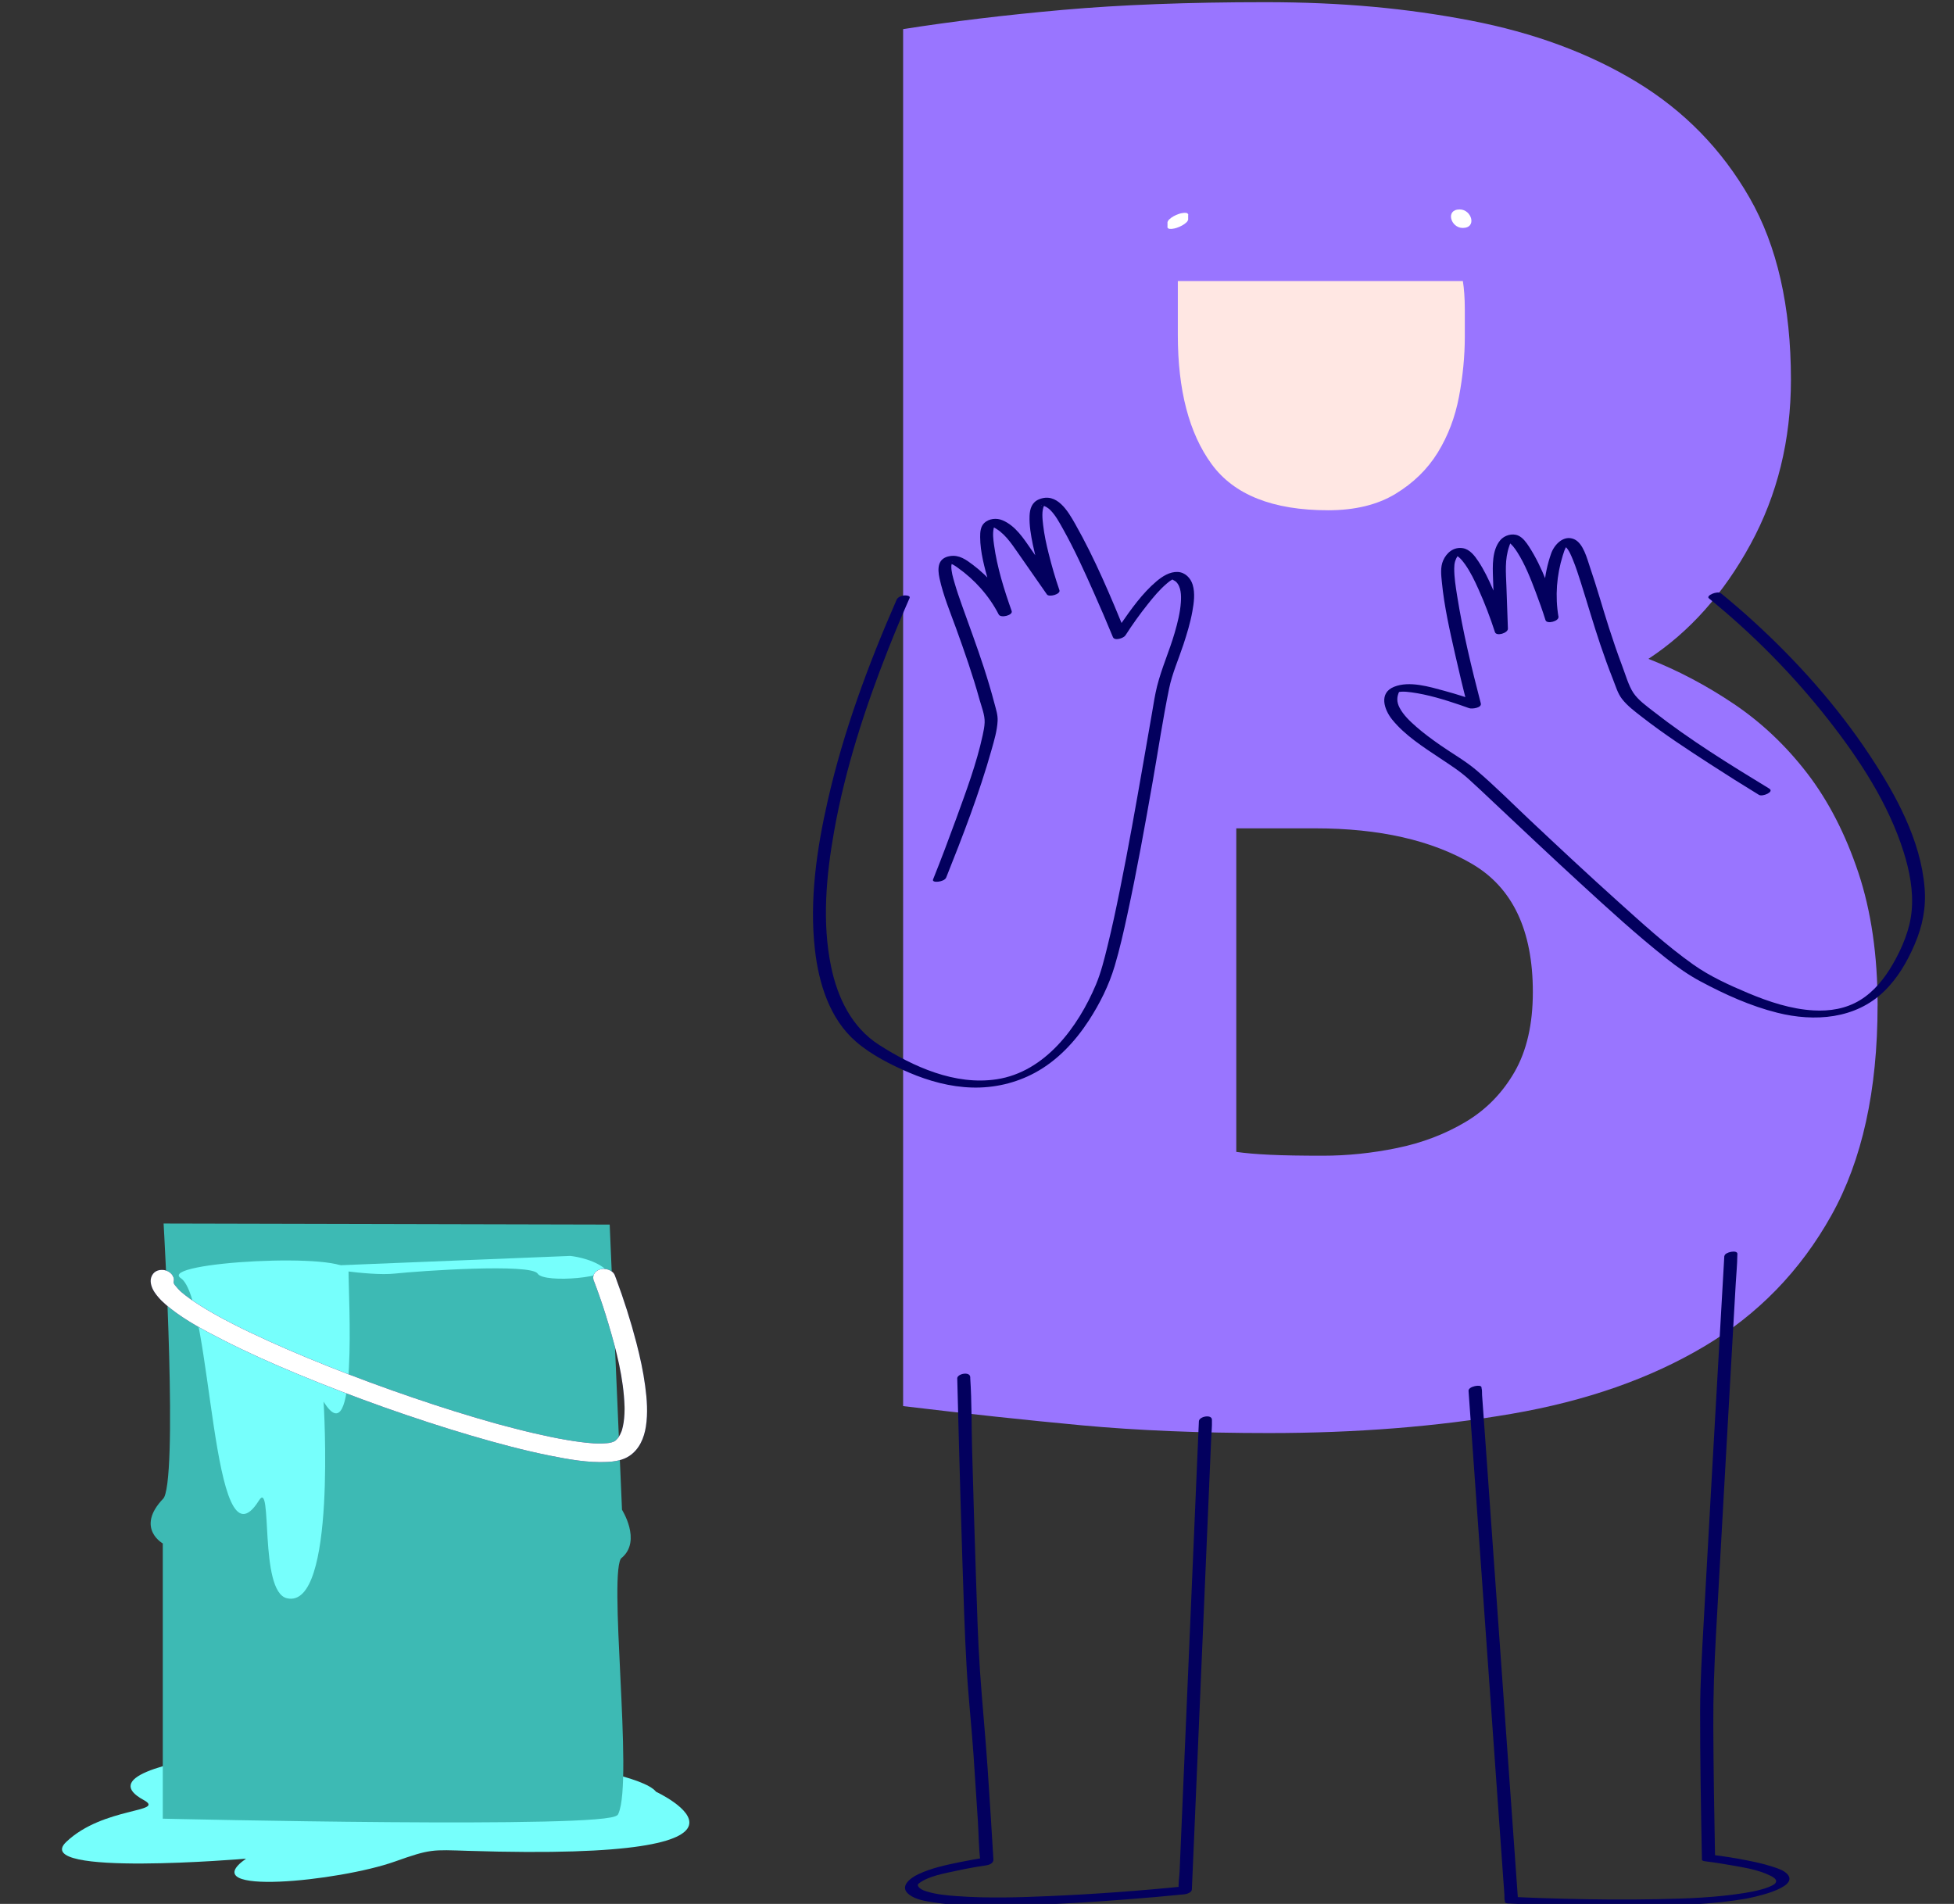 <?xml version="1.0" encoding="UTF-8"?>
<svg id="Laag_1" data-name="Laag 1" xmlns="http://www.w3.org/2000/svg" viewBox="0 0 475 462.82">
  <rect x="0" y="0" width="475" height="462.82" fill="#333333" stroke="none"/>
  <defs>
    <style>
      .cls-1 {
        fill: #03005e;
      }

      .cls-2 {
        fill: #3dbab4;
      }

      .cls-3 {
        fill: #9975ff;
      }

      .cls-4 {
        fill: #fff;
      }

      .cls-5 {
        fill: #76fffc;
      }

      .cls-6 {
        fill: none;
        stroke: #3dbab4;
        stroke-miterlimit: 10;
        stroke-width: 1px;
      }

      .cls-7 {
        fill: #ffe7e3;
      }
    </style>
  </defs>
  <path class="cls-3" d="M300.53,201.36v78.65c2.18.31,4.92.55,8.19.7,3.28.16,7.56.23,12.87.23,5.92,0,11.94-.62,18.02-1.87,6.09-1.25,11.62-3.35,16.62-6.32,4.99-2.96,8.97-7.02,11.94-12.17,2.96-5.15,4.45-11.62,4.45-19.43,0-14.98-4.91-25.35-14.75-31.13-9.83-5.77-22.55-8.66-38.15-8.66h-19.19ZM456.42,244.43c0,20.6-3.74,37.61-11.24,51.03-7.49,13.42-17.79,24.04-30.9,31.84-13.11,7.8-28.72,13.27-46.81,16.38-18.1,3.11-37.76,4.68-58.98,4.68-16.85,0-31.99-.63-45.41-1.87-13.42-1.25-27.94-2.81-43.54-4.68V7.08c11.86-1.87,24.81-3.43,38.86-4.68,14.04-1.24,30.43-1.87,49.15-1.87s34.41,1.49,49.86,4.45c15.45,2.97,28.94,7.96,40.49,14.98,11.54,7.02,20.67,16.38,27.39,28.09,6.71,11.7,10.07,26.45,10.07,44.24,0,14.67-3.28,28.01-9.83,40.02-6.55,12.02-14.83,21.3-24.81,27.85,7.18,2.81,14.12,6.48,20.83,11,6.71,4.53,12.64,10.15,17.79,16.85,5.15,6.72,9.28,14.75,12.41,24.11,3.12,9.37,4.68,20.13,4.68,32.3"/>
  <path class="cls-1" d="M430.14,191.73c-9.61-5.85-19.32-11.84-28.19-18.78-1.68-1.32-3.68-2.72-4.89-4.52-1.17-1.75-1.93-4.48-2.72-6.55-1.15-3.05-2.2-6.13-3.2-9.23-1.58-4.91-2.95-9.89-4.63-14.77-.7-2.05-1.61-5.83-3.86-6.81-2.55-1.1-4.82,1.32-5.58,3.48-1.82,5.15-2.27,10.82-1.35,16.2,1.05-.28,2.1-.56,3.15-.84-1.81-5.78-3.86-11.92-7.18-17.03-.67-1.03-1.49-2.19-2.65-2.7-1.44-.62-3.33-.05-4.32,1.12-2.05,2.43-1.88,6.27-1.78,9.25.15,4.38.31,8.75.46,13.13,1.05-.28,2.1-.56,3.15-.84-1.07-3.31-2.31-6.57-3.71-9.75-.99-2.27-2.07-4.53-3.44-6.6-.91-1.37-2.09-2.97-3.83-3.24-2.21-.34-3.94,1.12-4.76,3.02-.7,1.61-.48,3.49-.31,5.18.57,5.93,1.92,11.82,3.23,17.62.96,4.27,1.98,8.52,3.09,12.76.95-.39,1.89-.78,2.83-1.17-2.79-1.04-5.65-1.94-8.52-2.72-3.67-1-8.51-2.48-12.23-.99-3.79,1.51-2.43,5.56-.46,7.99,3.09,3.81,7.48,6.61,11.52,9.31,2.41,1.61,4.86,3.15,7.02,5.1,2.1,1.9,4.16,3.85,6.22,5.8,6.94,6.53,13.87,13.07,20.89,19.51,6.86,6.29,13.75,12.61,21.06,18.38,2.63,2.08,5.31,3.97,8.27,5.55,5.92,3.16,12.11,5.97,18.64,7.6,9.04,2.26,19,1.55,25.97-5.23,3.3-3.2,5.62-7.22,7.42-11.42,1.91-4.46,2.79-8.87,2.4-13.73-.94-11.62-7.01-22.64-13.32-32.18-7.97-12.05-17.73-22.98-28.4-32.7-2.53-2.31-5.13-4.54-7.78-6.7-.84-.68-3.76.55-2.93,1.22,10.7,8.7,20.48,18.61,29,29.46,7.59,9.68,14.64,20.41,18.35,32.24,1.43,4.56,2.38,9.43,1.94,14.23-.41,4.56-2.29,8.99-4.55,12.93-1.99,3.47-4.57,6.73-8.02,8.83-3.41,2.08-7.34,2.71-11.29,2.48-5.49-.31-10.86-2.1-15.89-4.21-4.59-1.93-9.31-4.07-13.39-6.97-6.47-4.6-12.4-10.04-18.3-15.34-7.18-6.45-14.23-13.04-21.26-19.65-4.33-4.07-8.55-8.34-13.08-12.19-2.74-2.33-5.97-4.13-8.91-6.19-1.98-1.39-3.94-2.82-5.76-4.42-1.51-1.33-3.12-2.83-4.05-4.64-.73-1.41-.66-2.61-.11-3.81-.03.06.02.03-.09.04.1-.01.28-.07.56-.09.85-.06,1.71.04,2.55.15,4.02.55,7.98,1.77,11.81,3.07.74.25,1.48.51,2.21.78.63.24,3.13-.05,2.83-1.17-2.25-8.65-4.37-17.41-5.77-26.24-.34-2.16-.7-4.38-.69-6.57,0-.59.05-1.18.22-1.74.14-.44.34-.88.6-1.27.07-.1.21-.29.24-.33.11-.15.11-.12.15-.13-.21.02-.5.18-.73.23-.25.06-.23-.03-.19,0,.14.15.53.28.72.42.65.51,1.17,1.21,1.65,1.87,1.32,1.87,2.32,3.97,3.25,6.05,1.52,3.38,2.85,6.87,3.99,10.39.35,1.09,3.19.23,3.15-.84-.12-3.41-.24-6.83-.36-10.24-.12-3.37-.45-6.55.68-9.8.09-.27.19-.55.32-.8.09-.16.36-.65.35-.54.03-.17.28-.08,0-.03-.29.06-.54.2-.85.24-.33.04-.29-.07-.1.05.86.53,1.64,1.58,2.24,2.53,1.9,2.98,3.22,6.38,4.47,9.68.86,2.26,1.67,4.54,2.39,6.84.33,1.05,3.34.25,3.15-.84-.84-4.96-.45-10.08,1.05-14.88.24-.76.49-1.65.91-2.18.49-.61.65-.43-.25-.26-.56.11-.37-.06.06.36.83.83,1.3,2.06,1.74,3.12.74,1.8,1.33,3.65,1.92,5.5,1.59,5.02,3.05,10.09,4.73,15.08.96,2.84,1.97,5.66,3.08,8.45.64,1.6,1.14,3.43,2.21,4.81,1.33,1.71,3.18,3.08,4.88,4.4,5.32,4.14,10.99,7.85,16.65,11.51,3.89,2.52,7.81,5,11.77,7.41.85.51,3.76-.74,2.52-1.5"/>
  <path class="cls-1" d="M229.97,213.42c4.08-10.21,8.09-20.57,11.07-31.16.64-2.27,1.35-4.64,1.47-7.01.08-1.48-.41-2.87-.78-4.29-.77-2.95-1.65-5.86-2.59-8.76-1.65-5.07-3.53-10.07-5.31-15.09-.65-1.83-1.29-3.67-1.82-5.54-.36-1.25-.78-2.64-.75-3.96,0-.26.22-.97.2-1.03-.06-.22.22.05.01-.03.05.02-1.12.43-.85.33-.22.07-.13-.03.15.04.79.18,1.37.6,2.03,1.07,4.16,2.93,7.66,6.86,9.98,11.38.5.97,3.52.18,3.15-.84-1.84-5.19-3.54-10.61-4.29-16.08-.18-1.3-.36-2.71-.08-4.02.05-.23.12-.44.2-.66.02-.04.02.04.06-.1.07-.25.14-.08.06-.1.07.01-.77.21-1.02.33.09-.04-.06-.06.04.01.08.06.07,0,.26.09,2.86,1.27,4.62,4,6.34,6.46,2.33,3.35,4.67,6.69,7,10.04.51.74,3.38-.05,3.04-1.03-1.01-2.92-1.87-5.91-2.62-8.91-.57-2.28-1.07-4.58-1.34-6.91-.17-1.49-.42-3.55.29-4.87.21-.4.32-.25-.09-.1-.15.06-.3.07-.45.12-.5.19-.07-.07-.07.01,0,.09-.32-.18.01.01.08.05.12.02.18.04.68.22,1.34.6,1.84,1.1,1.31,1.29,2.23,3.05,3.12,4.63,2.8,5,5.18,10.26,7.5,15.49,1.59,3.57,3.14,7.17,4.63,10.79.41,1.01,2.61.26,3.04-.41,1.68-2.62,3.5-5.16,5.44-7.59,1.4-1.76,2.86-3.52,4.57-4.98.28-.24.57-.48.87-.69.24-.17.72-.43.72-.42,0,.04-.3-.03-.22.05.26.23.64.33.91.58,1.27,1.21,1.3,3.37,1.19,4.99-.17,2.51-.8,5-1.5,7.41-1.26,4.37-3.17,8.58-4.28,12.99-.53,2.11-.85,4.28-1.22,6.42-.72,4.06-1.41,8.12-2.12,12.17-1.8,10.32-3.62,20.64-5.7,30.91-.93,4.6-1.9,9.2-3.03,13.76-.77,3.12-1.55,6.32-2.8,9.3-4.33,10.28-12.32,21.2-24.1,23-10.13,1.55-20.31-3.04-28.64-8.38-6.63-4.25-10.07-11.45-11.63-18.97-2.25-10.82-1.18-22.22.74-33,2.7-15.15,7.5-29.9,13.14-44.19,1.65-4.17,3.38-8.31,5.19-12.43.29-.66-1.04-.67-1.35-.64-.67.08-1.51.39-1.8,1.05-6.88,15.7-12.88,31.91-16.7,48.65-2.71,11.85-4.54,24.32-3.15,36.47.93,8.14,3.58,16.78,9.98,22.3,3.71,3.2,8.43,5.6,12.91,7.52,4.84,2.07,10.02,3.48,15.31,3.63,5.31.15,10.57-1.06,15.25-3.58,5.44-2.93,9.79-7.58,13.13-12.72,2.67-4.11,4.88-8.53,6.28-13.23,1.23-4.13,2.18-8.35,3.09-12.56,2.33-10.74,4.27-21.56,6.17-32.38,1.32-7.5,2.44-15.05,3.97-22.51.75-3.67,2.32-7.18,3.49-10.73.86-2.62,1.67-5.28,2.16-8,.38-2.08.71-4.45.08-6.52-.5-1.64-1.84-3.01-3.62-3.1-1.94-.09-3.73,1.06-5.16,2.26-3.48,2.94-6.23,6.85-8.81,10.57-.58.83-1.15,1.67-1.69,2.52l3.04-.41c-3.69-9-7.5-18.11-12.3-26.58-1.75-3.09-4.45-7.8-8.8-6.02-1.73.7-2.24,2.28-2.31,4.01-.09,2.35.33,4.72.8,7.02.83,4.01,1.97,7.99,3.3,11.86,1.01-.34,2.03-.69,3.04-1.03-2.22-3.18-4.44-6.37-6.66-9.55-1.9-2.73-3.87-5.89-7.1-7.23-1.42-.59-3.26-.41-4.4.68-.92.88-1,2.25-.99,3.45.02,3.66,1.06,7.37,2.04,10.87.74,2.65,1.55,5.28,2.46,7.87,1.05-.28,2.1-.56,3.15-.84-2.25-4.38-5.48-8.21-9.41-11.18-1.67-1.26-3.34-2.48-5.56-2.13-3.04.48-3.09,2.97-2.55,5.45.9,4.12,2.56,8.11,4,12.06,2.08,5.75,4.1,11.52,5.73,17.42.48,1.74,1.3,3.68,1.23,5.52-.04,1.05-.26,2.1-.48,3.12-1.49,6.89-4.02,13.61-6.42,20.23-1.81,4.96-3.67,9.91-5.64,14.81-.38.96,2.74.61,3.15-.41"/>
  <path class="cls-1" d="M232.7,335.11c.12,4.8.25,9.6.37,14.4.27,9.99.56,19.97.88,29.96.28,8.58.53,17.16,1.02,25.74.4,7.12,1.19,14.22,1.68,21.34.37,5.36.72,10.73,1.06,16.09.2,3.23.21,6.54.6,9.76.02.16.02.33.03.49.59-.47,1.17-.95,1.76-1.42-2.24.32-4.48.73-6.7,1.18-3.42.7-7,1.45-10.17,2.95-1.93.91-4.8,3.03-2.19,4.98,1.65,1.24,3.98,1.57,5.96,1.87,7.28,1.12,14.83.87,22.16.66,8.33-.24,16.65-.76,24.96-1.41,4.62-.36,9.24-.75,13.84-1.22.55-.06,1.74-.44,1.77-1.16.16-3.77.32-7.55.49-11.32.39-9.11.78-18.22,1.17-27.33.47-10.98.94-21.96,1.41-32.94.41-9.49.81-18.99,1.22-28.48.13-3.13.27-6.27.4-9.4.06-1.48.24-3.01.19-4.49,0-.06,0-.13,0-.19.06-1.45-3.12-.88-3.17.33-.16,3.77-.32,7.55-.49,11.32-.39,9.11-.78,18.22-1.17,27.33-.47,10.98-.94,21.96-1.41,32.94-.41,9.49-.81,18.99-1.22,28.48-.13,3.13-.27,6.27-.4,9.4-.06,1.42-.38,3.08-.19,4.5,0,.06,0,.13,0,.19.59-.39,1.18-.77,1.77-1.16-11,1.12-22.04,1.93-33.08,2.41-7.51.33-15.07.57-22.58.02-2.48-.18-4.95-.39-7.32-1.12-.62-.19-1.29-.4-1.82-.87-.21-.19-.42-.56-.42-.61,0-.31.16-.41.25-.49,2.35-1.81,6.34-2.47,9.36-3.12,2.33-.5,4.63-.93,7.01-1.27.74-.11,1.81-.51,1.76-1.42-.44-7.35-.9-14.7-1.4-22.05-.53-7.87-1.31-15.72-1.85-23.58-.54-7.85-.74-15.73-1.01-23.59-.34-10.16-.64-20.32-.92-30.48-.16-5.74-.07-11.55-.45-17.28,0-.09,0-.18,0-.27-.04-1.47-3.2-.86-3.17.33"/>
  <path class="cls-1" d="M419.17,305.27c-.32,5.66-.64,11.32-.97,16.98-.7,12.3-1.39,24.6-2.09,36.91-.67,11.9-1.34,23.8-1.99,35.7-.38,6.99-.82,13.96-.83,20.97-.02,11.83.19,23.66.42,35.49,0,.25,0,.51.02.76,0,.22.45.33.59.35,2.14.26,4.27.59,6.39.97,3.22.57,6.76,1.1,9.71,2.59.57.29,1.54.83,1.31,1.49-.21.58-.71.72-1.25,1-.37.2.08-.02-.33.15-.21.09-.42.17-.64.25-.41.16-.73.26-1.43.45-1.32.36-2.33.55-3.69.78-7.14,1.18-14.45,1.42-21.67,1.56-7.51.15-15.02.08-22.52-.11-4.05-.11-8.11-.23-12.15-.44.31.12.62.25.94.37-.29-4.11-.58-8.22-.88-12.34-.7-9.88-1.41-19.75-2.11-29.63-.85-11.95-1.7-23.91-2.55-35.87-.74-10.38-1.48-20.75-2.21-31.13-.24-3.4-.48-6.81-.73-10.21-.08-1.06-.15-2.12-.23-3.18-.04-.51.03-1.18-.12-1.67-.02-.06-.01-.15-.02-.21-.06-.84-3.23-.23-3.15.84.29,4.11.58,8.22.88,12.34.7,9.88,1.4,19.75,2.11,29.63.85,11.95,1.7,23.91,2.55,35.87.74,10.38,1.48,20.75,2.21,31.13.24,3.41.48,6.81.73,10.22.08,1.06.15,2.12.23,3.18.04.51-.03,1.18.12,1.67.02.06.01.14.02.21.03.36.72.36.94.37,11.4.58,22.85.78,34.26.56,7.69-.15,15.49-.39,23.09-1.67,1.46-.25,13.29-2.58,10.43-5.94-.89-1.04-2.55-1.53-3.8-1.93-1.98-.64-4.02-1.09-6.06-1.49-2.77-.55-5.58-1-8.38-1.34.2.12.39.23.59.35-.21-10.51-.37-21.01-.42-31.52-.04-7.47.23-14.78.64-22.24.62-11.42,1.27-22.84,1.91-34.25.71-12.58,1.42-25.15,2.13-37.73.26-4.55.52-9.11.78-13.66.13-2.23.36-4.49.38-6.73,0-.1.01-.2.02-.29.06-1.11-3.08-.46-3.14.46"/>
  <path class="cls-4" d="M283.81,53.95v1.11c-.05.16-.02.29.11.37.1.14.25.21.44.2.25.03.5.02.75-.03.31-.04.62-.1.92-.21.23-.09.45-.17.68-.26.42-.18.83-.41,1.21-.67.15-.12.3-.24.44-.36.22-.18.37-.41.47-.67v-1.11c.05-.16.02-.29-.11-.37-.1-.14-.25-.2-.44-.2-.25-.03-.5-.02-.75.03-.31.03-.62.1-.92.21-.23.09-.45.17-.68.26-.42.18-.83.41-1.2.67-.15.12-.3.24-.44.36-.22.18-.37.41-.47.67"/>
  <path class="cls-4" d="M355.57,55.41c3.55,0,2.18-4.5-.73-4.5-3.55,0-2.18,4.5.73,4.5"/>
  <path class="cls-7" d="M286.32,68.32v13.11c0,13.41,2.73,23.88,8.2,31.37,5.46,7.49,14.9,11.24,28.32,11.24,6.55,0,12.01-1.33,16.38-3.98,4.37-2.65,7.8-6.01,10.3-10.07,2.49-4.06,4.21-8.59,5.15-13.57.94-4.99,1.41-9.83,1.41-14.51v-6.79c0-2.65-.17-4.91-.47-6.79h-69.29Z"/>
  <path class="cls-5" d="M159.45,435.54s36.62,16.99-45.6,14.38c-8.83-.28-9.17-.49-17.86,2.6-13.51,4.81-49.22,8.45-36.18-.7,0,0-52.73,4.5-43.7-4.08,9.03-8.58,24.46-7.1,18.78-10.2-19.41-10.59,57.04-15.19,59.14-14.56,2.1.63,59.86,5.65,65.43,12.55"/>
  <path class="cls-2" d="M149.85,440.75c-1.56,3.37-109.78.86-109.78.86v-66.7s-6.63-3.41,0-10.3c3.85-4,.23-66.68.23-66.68l107.43.25,2.98,68.98s4.76,7.4,0,11.24c-3.58,2.89,2.8,54.41-.87,62.34"/>
  <path class="cls-6" d="M149.85,440.75c-1.56,3.37-109.78.86-109.78.86v-66.7s-6.63-3.41,0-10.3c3.85-4,.23-66.68.23-66.68l107.43.25,2.98,68.98s4.76,7.4,0,11.24c-3.58,2.89,2.8,54.41-.87,62.34"/>
  <path class="cls-5" d="M84.73,309.04c-.02,6.35,2.3,45.24-6.07,31.68,0,0,3.23,50.6-8.9,47.8-6.89-1.59-3.39-29.24-6.82-23.76-11.72,18.75-11.21-48.88-18.98-54.05-5.84-3.89,40.78-6.53,40.77-1.67"/>
  <path class="cls-5" d="M138.64,305.3l-62.56,2.53s13.61,2.43,19.8,1.77c6.18-.66,33.22-2.52,34.81,0,1.59,2.52,19.16.8,15.94-1.52-3.22-2.32-7.99-2.78-7.99-2.78"/>
  <path class="cls-1" d="M144.4,311.45c.4,1.02.76,2.04,1.13,3.07.19.53.37,1.07.56,1.6.1.29.2.58.3.88.04.13.09.26.13.39.05.16.18.56-.06-.18.03.1.07.2.1.3.46,1.41.91,2.83,1.33,4.25,1.95,6.52,3.72,13.33,3.93,20.16,0,.2,0,.4.01.6,0,.36,0-.57,0-.01,0,.39-.01.77-.03,1.15-.03.71-.1,1.41-.2,2.11-.1.64-.23,1.27-.41,1.89-.03.11-.2.62-.05.16.15-.46-.02.03-.06.14-.11.27-.23.54-.36.8-.12.22-.24.44-.38.66-.19.29-.4.33.08-.08-.1.08-.17.21-.26.31-.17.19-.35.36-.53.53-.35.32-.08-.01.16-.11-.12.05-.25.17-.36.24-.1.06-.21.12-.31.17-.26.13-.66.16.16-.06-.17.05-.34.13-.51.18-.28.08-.57.13-.86.2-.18.04.89-.13.39-.07-.07,0-.14.02-.21.03-.18.02-.36.04-.54.06-.38.04-.77.06-1.15.07-.43.01-.85.01-1.28,0-.21,0-.42-.01-.63-.02-.05,0-.1,0-.14,0-.4-.02.84.05.45.02-.12,0-.25-.01-.37-.02-2.22-.14-4.43-.46-6.63-.83-2.72-.46-5.42-1.04-8.11-1.66-1.5-.35-3-.72-4.5-1.11-.79-.2-1.58-.41-2.37-.62-.37-.1-.74-.2-1.12-.3-.19-.05-.37-.1-.56-.15-.35-.09.76.21.27.08-.13-.04-.25-.07-.38-.1-6.92-1.92-13.76-4.08-20.56-6.4-7.07-2.41-14.09-5-21.03-7.78-6.34-2.54-12.63-5.22-18.79-8.17-1.34-.64-2.66-1.29-3.98-1.97-.64-.33-1.28-.66-1.91-.99-.14-.08-.29-.15-.43-.23-.34-.18.36.19.33.18-.09-.05-.19-.1-.28-.15-.31-.16-.61-.33-.92-.5-2.08-1.14-4.14-2.34-6.12-3.66-.79-.53-1.58-1.08-2.33-1.67-.33-.26-.66-.53-.98-.8-.41-.34.35.32.21.19-.07-.06-.14-.12-.2-.18-.14-.13-.28-.26-.42-.4-.47-.46-.84-.97-1.27-1.45-.11-.13.43.67.21.3-.03-.05-.06-.09-.09-.14-.07-.11-.13-.23-.19-.34-.05-.1-.09-.21-.14-.32-.22-.46.15.69.07.22-.02-.1-.04-.2-.06-.3-.09-.45.03.21-.01.3.07-.14.04-.39.09-.54.18-.54-.21-1.31-.55-1.69-.44-.49-1.17-.88-1.83-.96-1.44-.18-2.62.39-3.09,1.77-.4,1.2.14,2.62.8,3.62,1.03,1.55,2.38,2.77,3.84,3.92,3.88,3.07,8.37,5.42,12.76,7.67,5.89,3.02,11.94,5.71,18.05,8.25,6.97,2.9,14.02,5.59,21.13,8.12,7.02,2.49,14.09,4.81,21.23,6.91,6.32,1.85,12.71,3.58,19.17,4.87,4.49.9,9.19,1.75,13.8,1.53,1.87-.09,3.87-.41,5.45-1.47,2.43-1.62,3.58-4.34,4.02-7.15.51-3.25.26-6.64-.18-9.88-.47-3.54-1.24-7.04-2.14-10.5-1.37-5.28-3.04-10.5-4.95-15.62-.1-.27-.2-.53-.3-.79-.49-1.26-2.41-1.8-3.6-1.4-1.31.44-1.98,1.55-1.47,2.87"/>
  <path class="cls-4" d="M144.4,311.45c.4,1.02.76,2.04,1.13,3.07.19.53.37,1.07.56,1.6.1.29.2.58.3.88.04.13.09.26.13.39.05.16.18.56-.06-.18.03.1.07.2.1.3.46,1.41.91,2.83,1.33,4.25,1.95,6.52,3.72,13.33,3.93,20.16,0,.2,0,.4.01.6,0,.36,0-.57,0-.01,0,.39-.01.77-.03,1.15-.03.71-.1,1.41-.2,2.11-.1.64-.23,1.27-.41,1.89-.03.11-.2.62-.05.16.15-.46-.02.03-.06.14-.11.27-.23.54-.36.8-.12.22-.24.44-.38.66-.19.29-.4.33.08-.08-.1.08-.17.21-.26.31-.17.19-.35.36-.53.53-.35.32-.08-.01.16-.11-.12.05-.25.17-.36.24-.1.06-.21.12-.31.17-.26.13-.66.16.16-.06-.17.05-.34.13-.51.18-.28.08-.57.13-.86.2-.18.04.89-.13.39-.07-.07,0-.14.02-.21.03-.18.02-.36.04-.54.06-.38.04-.77.06-1.15.07-.43.01-.85.01-1.28,0-.21,0-.42-.01-.63-.02-.05,0-.1,0-.14,0-.4-.02.84.05.45.02-.12,0-.25-.01-.37-.02-2.22-.14-4.43-.46-6.63-.83-2.72-.46-5.42-1.04-8.11-1.66-1.5-.35-3-.72-4.5-1.11-.79-.2-1.58-.41-2.37-.62-.37-.1-.74-.2-1.12-.3-.19-.05-.37-.1-.56-.15-.35-.09.76.21.27.08-.13-.04-.25-.07-.38-.1-6.92-1.92-13.76-4.08-20.56-6.4-7.07-2.41-14.09-5-21.03-7.78-6.34-2.54-12.63-5.22-18.79-8.17-1.34-.64-2.66-1.29-3.98-1.97-.64-.33-1.28-.66-1.91-.99-.14-.08-.29-.15-.43-.23-.34-.18.36.19.33.18-.09-.05-.19-.1-.28-.15-.31-.16-.61-.33-.92-.5-2.08-1.14-4.14-2.34-6.12-3.66-.79-.53-1.58-1.08-2.33-1.67-.33-.26-.66-.53-.98-.8-.41-.34.35.32.21.19-.07-.06-.14-.12-.2-.18-.14-.13-.28-.26-.42-.4-.47-.46-.84-.97-1.27-1.45-.11-.13.43.67.21.3-.03-.05-.06-.09-.09-.14-.07-.11-.13-.23-.19-.34-.05-.1-.09-.21-.14-.32-.22-.46.15.69.07.22-.02-.1-.04-.2-.06-.3-.09-.45.03.21-.01.3.07-.14.04-.39.09-.54.18-.54-.21-1.31-.55-1.69-.44-.49-1.17-.88-1.83-.96-1.44-.18-2.62.39-3.09,1.77-.4,1.2.14,2.62.8,3.62,1.03,1.55,2.38,2.77,3.84,3.92,3.88,3.07,8.37,5.42,12.76,7.67,5.89,3.02,11.94,5.71,18.05,8.25,6.97,2.9,14.02,5.59,21.13,8.12,7.02,2.49,14.09,4.81,21.23,6.91,6.32,1.85,12.71,3.58,19.17,4.87,4.49.9,9.19,1.75,13.8,1.53,1.87-.09,3.87-.41,5.45-1.47,2.43-1.62,3.58-4.34,4.02-7.15.51-3.25.26-6.64-.18-9.88-.47-3.54-1.24-7.04-2.14-10.5-1.37-5.28-3.04-10.5-4.95-15.62-.1-.27-.2-.53-.3-.79-.49-1.26-2.41-1.8-3.6-1.4-1.31.44-1.98,1.55-1.47,2.87"/>
</svg>